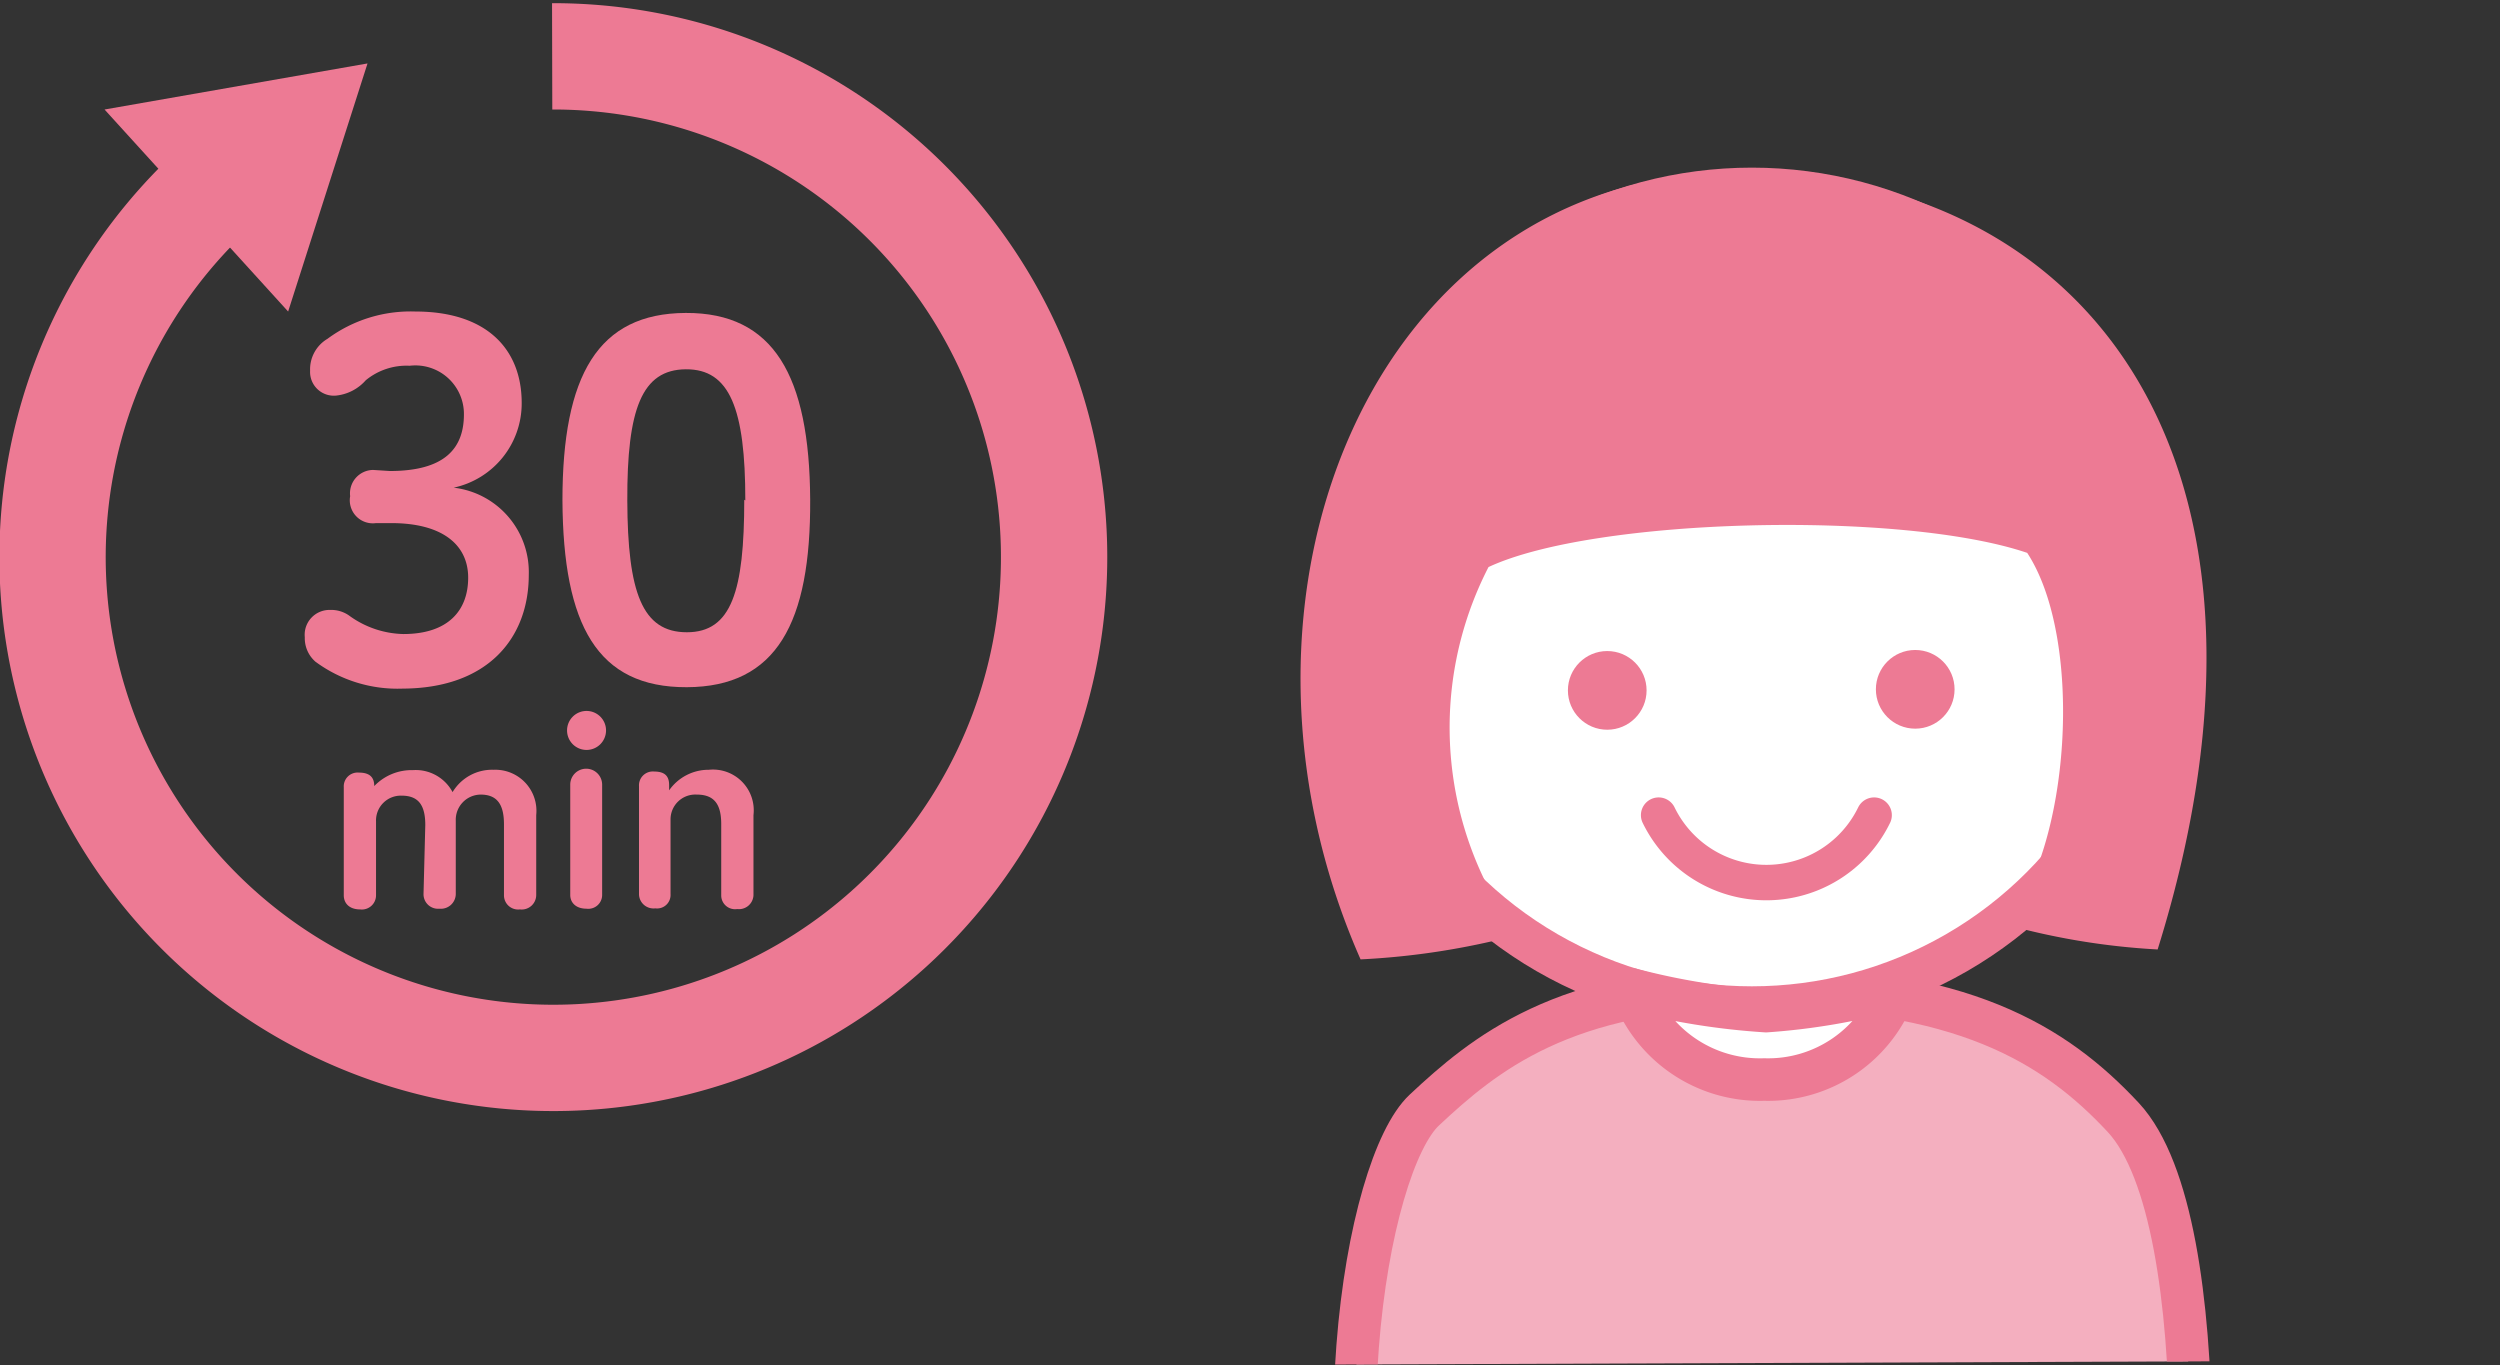 <svg id="レイヤー_1" data-name="レイヤー 1" xmlns="http://www.w3.org/2000/svg" xmlns:xlink="http://www.w3.org/1999/xlink" viewBox="0 0 70.54 38.52"><rect x="0" y="0" width="70.54" height="38.52" fill="#333333" stroke="none"/><defs><style>.cls-1,.cls-3,.cls-7{fill:none;}.cls-2{fill:#ed7a94;}.cls-3,.cls-5,.cls-6,.cls-7,.cls-8{stroke:#ed7a94;}.cls-3,.cls-6{stroke-miterlimit:10;}.cls-3{stroke-width:3px;}.cls-4{clip-path:url(#clip-path);}.cls-5{fill:#f4afbf;}.cls-5,.cls-7,.cls-8{stroke-linecap:round;stroke-linejoin:round;}.cls-5,.cls-6,.cls-8{stroke-width:1.2px;}.cls-6,.cls-8{fill:#fff;}</style><clipPath id="clip-path"><rect class="cls-1" x="32.1" y="0.07" width="38.38" height="38.38" transform="translate(-0.07 0.19) rotate(-0.21)"/></clipPath></defs><title>flu_img5</title><polygon class="cls-2" points="10.37 1.79 2.95 3.09 8.13 8.79 10.37 1.79"/><path class="cls-3" d="M15.58,1.59a14.13,14.13,0,1,1-10,4.18"/><path class="cls-2" d="M11,13.29c1.54,0,2.09-.63,2.09-1.6a1.37,1.37,0,0,0-1.53-1.37,1.81,1.81,0,0,0-1.24.41,1.29,1.29,0,0,1-.82.43.67.67,0,0,1-.75-.7,1,1,0,0,1,.49-.9,3.94,3.94,0,0,1,2.48-.77c2,0,3,1.05,3,2.58a2.43,2.43,0,0,1-1.92,2.39,2.4,2.4,0,0,1,2.12,2.46c0,1.76-1.13,3.2-3.56,3.21a3.9,3.9,0,0,1-2.46-.76.88.88,0,0,1-.3-.69.7.7,0,0,1,.71-.77.88.88,0,0,1,.57.18,2.69,2.69,0,0,0,1.5.5c1.26,0,1.83-.66,1.83-1.59s-.73-1.54-2.17-1.54h-.43A.65.65,0,0,1,9.88,14a.66.66,0,0,1,.65-.74Z"/><path class="cls-2" d="M15.87,14.12c0-3.53,1-5.28,3.48-5.29s3.49,1.77,3.51,5.26-.95,5.29-3.48,5.3S15.89,17.64,15.87,14.12Zm5.16,0c0-2.59-.44-3.71-1.68-3.7s-1.66,1.12-1.65,3.71.42,3.71,1.68,3.71S21,16.68,21,14.1Z"/><path class="cls-2" d="M12,23.28c0-.56-.19-.83-.67-.83a.7.7,0,0,0-.72.72v2.09a.4.4,0,0,1-.45.4c-.3,0-.46-.17-.46-.4V22.21a.39.39,0,0,1,.43-.41c.31,0,.43.14.43.38v0a1.46,1.46,0,0,1,1.09-.45,1.18,1.18,0,0,1,1.12.62,1.3,1.3,0,0,1,1.16-.63A1.16,1.16,0,0,1,15.13,23v2.25a.41.41,0,0,1-.46.41.4.4,0,0,1-.45-.4v-2c0-.56-.19-.84-.66-.84a.71.71,0,0,0-.7.73v2.08a.42.42,0,0,1-.46.41.41.41,0,0,1-.45-.41Z"/><path class="cls-2" d="M16,20.61a.55.55,0,1,1,.54.55A.55.55,0,0,1,16,20.61Zm.09,1.53a.45.45,0,0,1,.9,0v3.11a.39.39,0,0,1-.44.39c-.3,0-.46-.17-.46-.39Z"/><path class="cls-2" d="M20.35,23.25c0-.56-.2-.83-.69-.83a.7.7,0,0,0-.74.7v2.11a.38.38,0,0,1-.43.4.41.41,0,0,1-.46-.39V22.18a.39.39,0,0,1,.43-.41c.31,0,.42.14.42.38v.15A1.36,1.36,0,0,1,20,21.72,1.15,1.15,0,0,1,21.26,23v2.26a.41.41,0,0,1-.46.39.39.39,0,0,1-.45-.39Z"/><g class="cls-4"><path class="cls-5" d="M59.91,31.53c-1.93-2.07-4.56-3.7-10.44-3.68-5.35,0-7.62,1.92-9.28,3.47S37,41.62,39.68,49.09L61.09,49C61.85,46.55,62.66,34.49,59.91,31.53Z"/><circle class="cls-6" cx="49.43" cy="16.88" r="11.55"/><path class="cls-2" d="M57.2,15.6C53.66,14.4,45,14.6,42,16a9.89,9.89,0,0,0,.82,10.38,21.23,21.23,0,0,1-4.43.69c-4.53-10.26.36-22.18,10.67-22.22,9.75,0,16.15,8.07,11.82,21.94a20,20,0,0,1-4.31-.71C58.41,24,58.82,18.08,57.2,15.6Z"/><circle class="cls-2" cx="54.04" cy="19.45" r="1.11"/><circle class="cls-2" cx="45.35" cy="19.48" r="1.11"/><path class="cls-7" d="M46.8,23a3.38,3.38,0,0,0,6.08,0"/><path class="cls-8" d="M49.78,30.46a3.83,3.83,0,0,1-3.73-2.54,19.81,19.81,0,0,0,3.78.61,18.36,18.36,0,0,0,3.66-.63A3.81,3.81,0,0,1,49.78,30.46Z"/></g></svg>